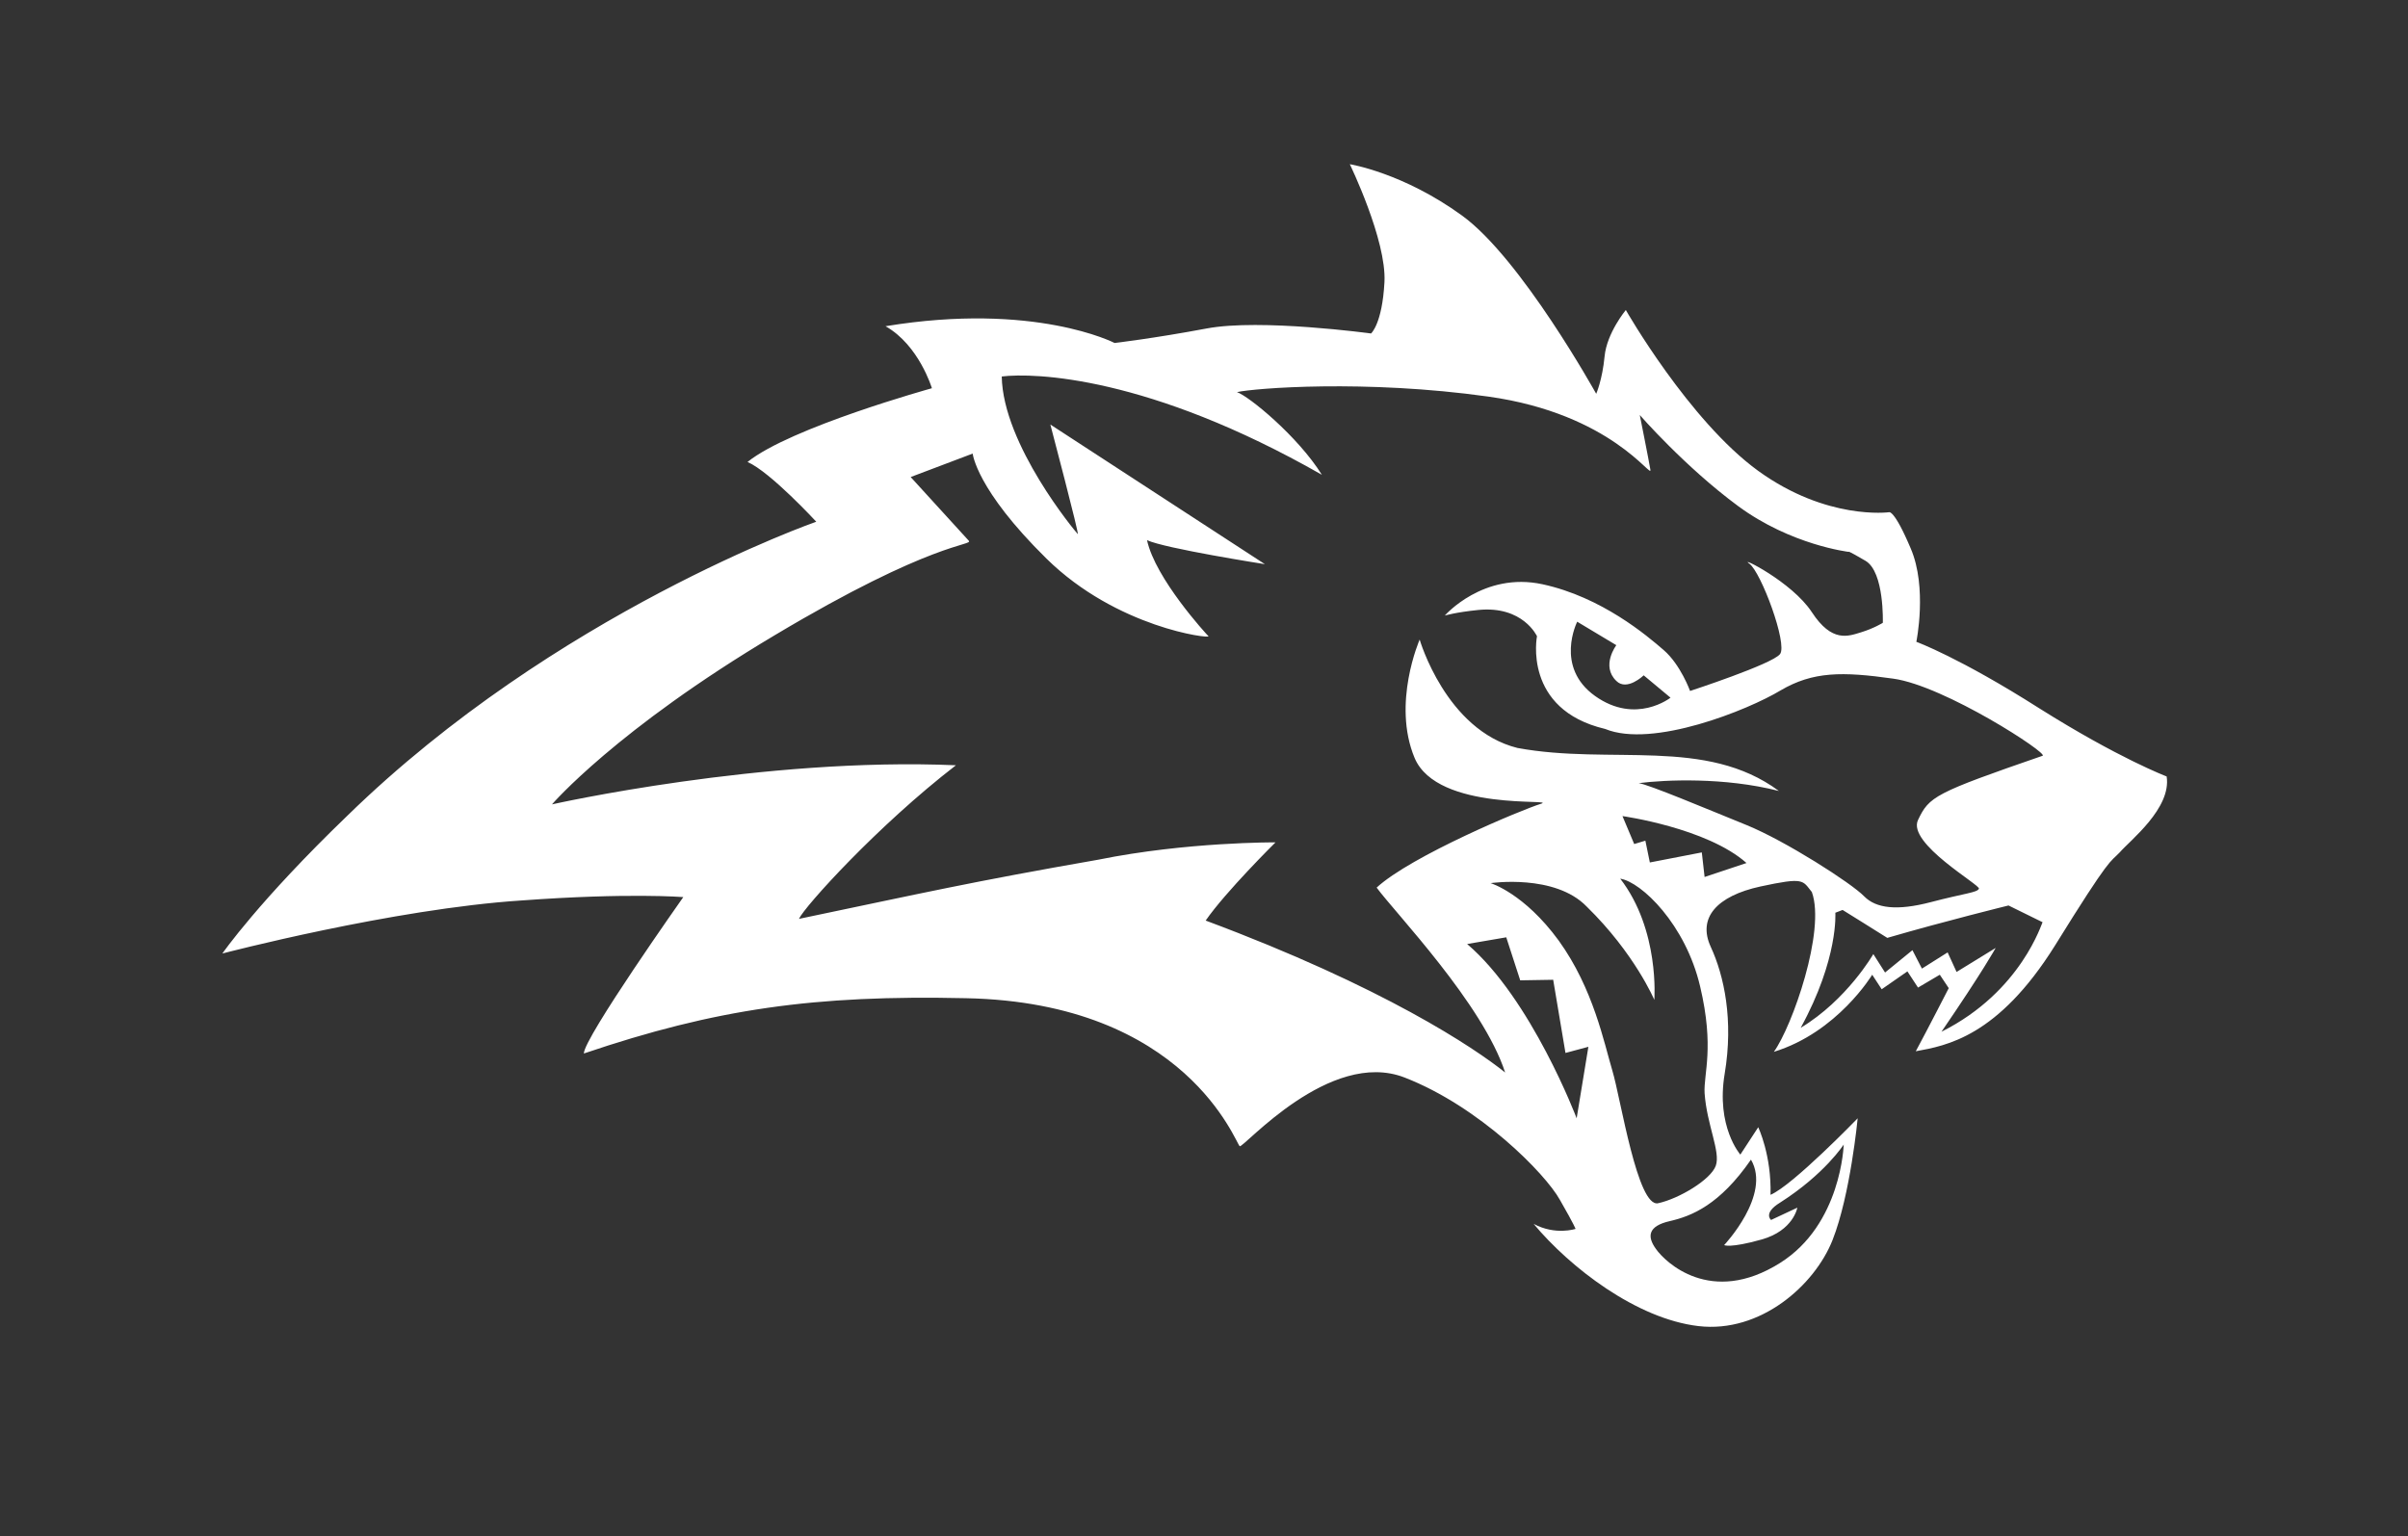 <svg xmlns="http://www.w3.org/2000/svg" xmlns:xlink="http://www.w3.org/1999/xlink" id="Ebene_1" x="0px" y="0px" viewBox="0 0 431 275" style="enable-background:new 0 0 431 275;" xml:space="preserve"><rect x="0" y="0" width="431" height="275" fill="#333333" stroke="none"/><style type="text/css">	.st0{display:none;}	.st1{display:inline;fill:#010202;stroke:#010202;stroke-miterlimit:10;}	.st2{fill:#FFFFFF;}</style><g id="Ebene_2_00000065769047045854995560000006364489496503703223_" class="st0">	<rect x="-0.5" y="0.5" class="st1" width="431" height="275"></rect></g><path class="st2" d="M387.8,139c0,0-8.5-3.2-22.8-12.2c-14.3-9.1-22-11.9-22-11.9s2-9.7-1-16.7c-3-7.1-3.9-6.5-3.9-6.5  s-11.1,1.5-23.4-7.4C302.3,75.3,291,55.5,291,55.5s-3.4,4.1-3.8,8.3c-0.4,4.2-1.5,6.7-1.5,6.7s-13.4-24.2-24-31.9  c-10.6-7.7-20.1-9.2-20.1-9.2s6.6,13.6,6.2,21.1s-2.4,9.2-2.4,9.2s-19.8-2.7-29.4-0.9c-9.6,1.8-16.5,2.6-16.5,2.6s-14.3-7.4-41-3  c6,3.4,8.3,11.1,8.3,11.1s-25.3,7-33,13.2c4.1,1.8,12.3,10.7,12.3,10.7S99.4,109.7,62.2,146c-15.9,15.3-22.4,24.7-22.4,24.7  s30.5-8,53.6-9.5c19.1-1.4,28.9-0.6,28.9-0.6s-17.8,25.2-17.8,28c23.6-8,41.3-10.5,68.4-9.9c39.5,0.8,48.3,26.1,49,26.5  c0.7,0.3,16.1-17.5,29.5-12.3c13.4,5.2,25.2,17.2,27.8,21.9c2.7,4.7,2.8,5.2,2.8,5.2s-3.6,1.2-7.5-0.9c6.5,7.8,18.4,17,29.5,18.3  c11.1,1.3,20.8-7.3,24-15.4c3.2-8.1,4.5-21.8,4.5-21.8s-11.6,12-15.6,13.7c0.2-7.1-2.2-12.1-2.2-12.1l-3.2,4.9c0,0-4.4-5-2.8-14.5  c1.6-9.6-0.1-17.5-2.5-22.7c-2.4-5.2,1.1-9.1,8.9-10.8c7.9-1.7,7.5-1.1,9.2,1c2.5,6.9-3.5,24-6.8,28.6c11.4-3.5,17.6-13.8,17.6-13.8  s0.6,0.9,1.7,2.6c1.3-0.9,4.6-3.2,4.6-3.2l1.9,2.9l3.9-2.3l1.6,2.4c0,0-3.9,7.6-5.9,11.3c5.5-1,14.7-2.6,24.9-18.9  c10.1-16.3,9.8-14.8,11.6-16.7C381.2,150.5,388.7,144.7,387.8,139z M282.2,200.2c0,0-8.1-21.4-19.6-31.2l7-1.2l2.5,7.7l5.9-0.1  l2.2,13.1l4.1-1.1L282.2,200.2z M313.4,207.6c3.7,6.3-4.8,15.3-4.8,15.3s1,0.6,6.7-1c5.7-1.6,6.4-5.7,6.4-5.7l-4.7,2.2  c0,0-1.5-1.2,1.6-3.1c8-5.1,11.4-10.4,11.4-10.4s-0.4,14.3-11.4,21.2c-12.4,7.8-20.6-0.2-22.2-2.5c-1.6-2.2-1.5-4.1,2.5-5  C302.8,217.7,307.8,215.7,313.4,207.6z M305.1,195.7c0.4,5.7,2.9,10.5,2,13c-0.9,2.5-6.6,5.9-10.3,6.7c-3.7,0.9-6.7-18.7-8.2-23.7  c-1.5-5-3.4-14.7-9.6-23.3c-6.2-8.5-12.2-10.3-12.2-10.3s11.5-1.7,17.2,4.2c8.6,8.4,12.1,16.7,12.1,16.7s1-12.5-6.1-21.7  c3.8,0.6,11.7,8.2,14.3,19.3C306.9,187.6,304.9,192.2,305.1,195.7z M305.1,157l-0.5-4.4l-9.3,1.8l-0.8-3.9l-2,0.6l-2.1-5  c0,0,15.1,2.1,22.2,8.4L305.1,157z M312.6,147.7c-6.9-2.8-17.6-7.3-19.3-7.5c4.7-0.6,15.3-1.1,25.1,1.4c-13.1-9.7-30-4.6-46.8-7.7  c-12.8-3.2-17.5-19.4-17.5-19.4s-5,11.4-0.9,21.2c4.1,9.7,25.8,7.2,22.6,8.2c-3.3,1-23.2,9.3-29.4,15c3.3,4.5,19,20.8,23,33.1  c-5.5-4.4-21.7-15.3-53.6-27.2c3.6-5.2,12.5-14,12.5-14s-15.9-0.1-31.7,3.1c-22.9,4-31.1,5.9-53.6,10.6c1-2.2,14.1-16.7,28.1-27.5  c-34.5-1.5-72.3,7-72.3,7s11.5-13.4,39.9-30.3c28.3-16.9,35.5-16,34.7-16.9c-0.8-0.9-10.4-11.4-10.4-11.4l11.1-4.2  c0,0,0.6,6.4,13.2,18.8c12.6,12.4,29.4,14.4,29,13.9c-0.4-0.4-9.5-10.3-11-17.2c3.2,1.5,21.1,4.3,21.1,4.3l-38.4-25  c0,0,5.3,20.1,4.9,19.6c-0.4-0.4-13.4-16-13.6-28.2c5.8-0.7,26.3-0.1,57.3,17.6c-4.3-6.9-13.1-14.1-15.2-14.8  c3.1-0.7,22.9-2.3,45,0.8c22.1,3.1,29.3,14.9,29,13.1c-0.3-1.8-1.9-9.8-1.9-9.8s8.1,9.3,17.6,16.3c9.5,7,19.8,8.2,19.8,8.2  s-0.4-0.4,3,1.6c3.4,2,3.1,11.1,3.1,11.1s-1.6,1-3.9,1.7c-2.3,0.7-5.2,1.9-8.8-3.6c-3.6-5.5-13.3-10.2-11.2-8.7  c2.1,1.5,6.9,14.4,5.5,16.2c-1.4,1.8-16.1,6.6-16.1,6.6s-1.7-4.7-4.7-7.3c-3-2.6-11.1-9.5-21.7-11.8c-10.6-2.3-17.5,5.6-17.5,5.6  s2-0.6,6-1c8-0.8,10.5,4.7,10.5,4.7s-2.6,13.1,12.2,16.6c8.5,3.5,25.6-3.4,31.4-6.9c5.8-3.4,11-3.4,20.2-2.1  c9.2,1.3,27.8,13.4,26.7,13.8c-19.4,6.7-20.3,7.3-22.3,11.5c-2,4.2,11.3,11.7,10.9,12.3c-0.3,0.7-2.5,0.8-8.6,2.4  c-6.1,1.6-9.8,1.1-11.9-1C331.4,158.1,319.5,150.5,312.6,147.7z M289.3,121.9c1.9,1.9,4.9-1,4.9-1l4.8,4c0,0-6.2,4.9-13.5-0.3  c-7.3-5.2-3.2-13.3-3.2-13.3l7,4.2C289.3,115.5,286.5,119.2,289.3,121.9z M347.5,184.7c7.4-10.8,9.7-15,9.7-15l-7,4.3l-1.6-3.5  l-4.6,2.9l-1.7-3.3l-4.9,4l-2.1-3.3c0,0-4.7,8.2-13,13.2c6.8-12.4,6.2-20.6,6.2-20.6l1.3-0.5c0,0,7.4,4.6,8,5  c10.3-3,21.7-5.8,21.7-5.8l6.1,3C365.5,165,361.9,177.5,347.5,184.7z"></path></svg>